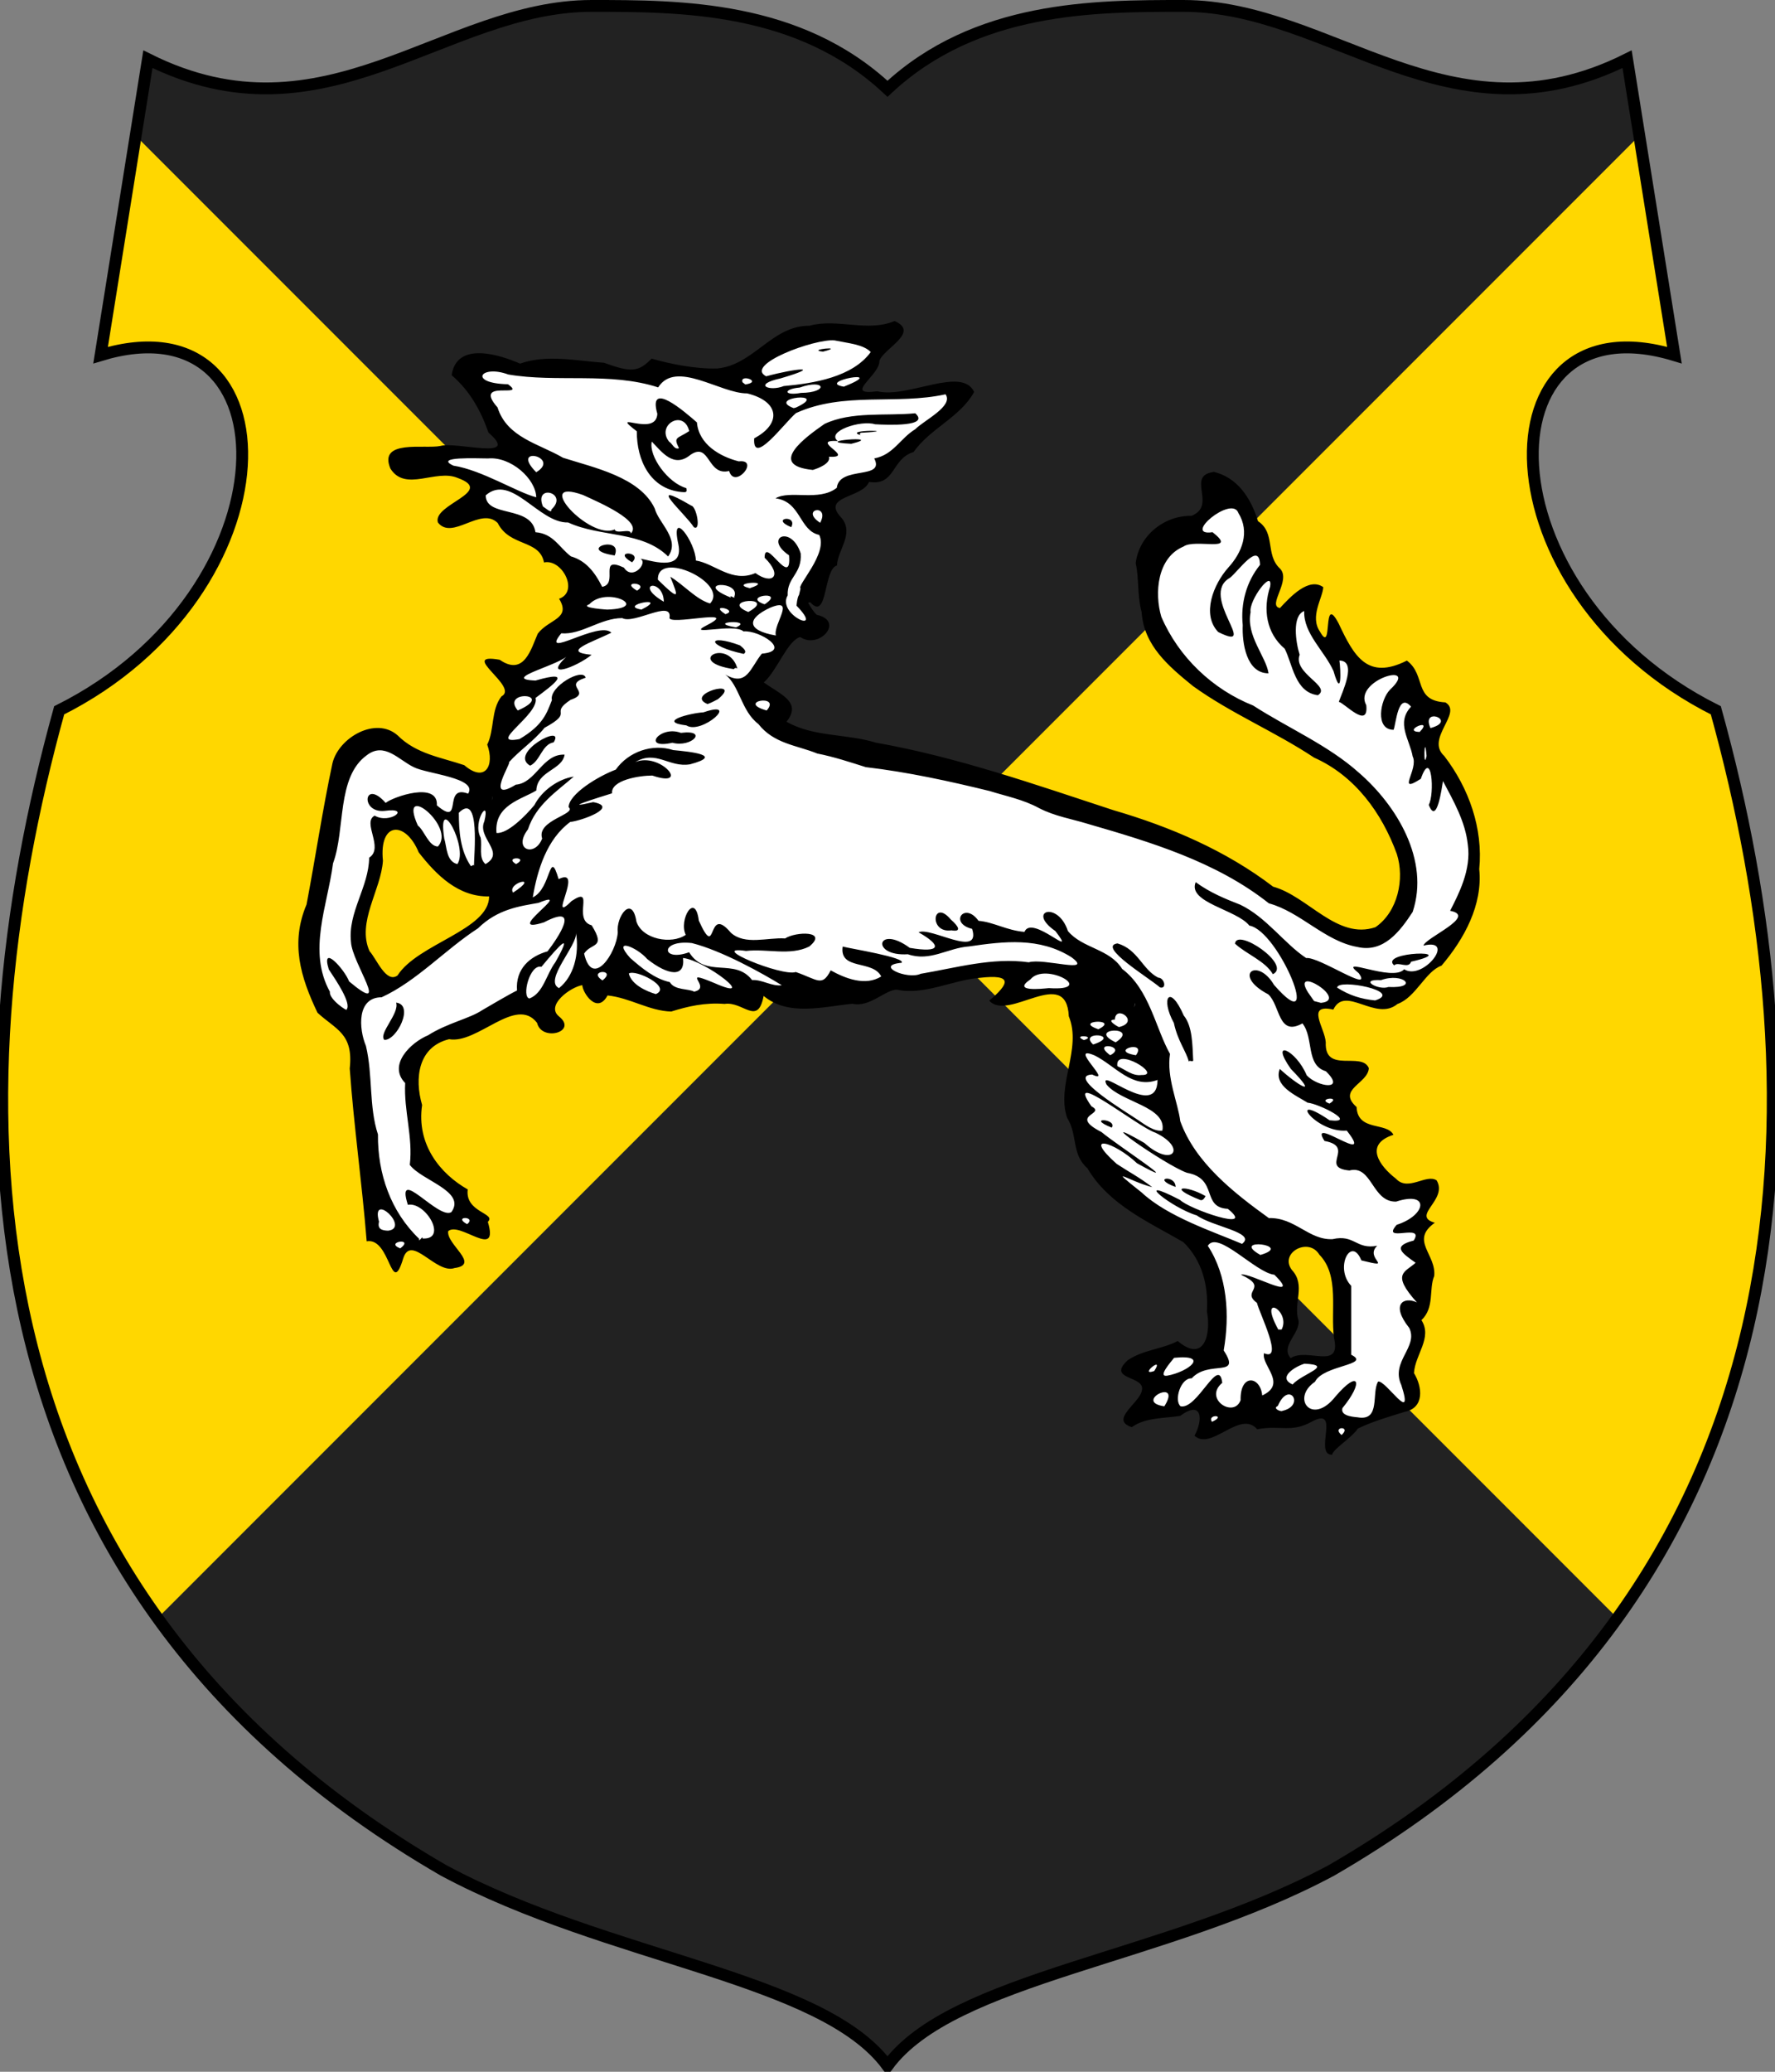<?xml version="1.0" encoding="utf-8" standalone="no"?>
<!DOCTYPE svg PUBLIC "-//W3C//DTD SVG 1.1//EN" "http://www.w3.org/Graphics/SVG/1.1/DTD/svg11.dtd">
<svg width="120px" height="140px"
     viewBox="0 0 300 350"
     id=""
     xmlns="http://www.w3.org/2000/svg">
    <rect x="0" y="0" width="300" height="350" fill="#808080" stroke="none"/>
    <defs>
        <style type="text/css"><![CDATA[
            .shield {
                fill: #222222;
            }
            .border {
                fill: none;
                stroke: #000000;
                stroke-width: 2;
            }
            .pattern {
                fill: #ffd700;
            }
            #charge_fill {
                fill: #ffffff;
            }
            #charge_outline {
                fill: #000000;
            }
        ]]></style>
        <style type="text/css"><![CDATA[
            .pattern {
                clip-path: url(#boundary);
            }
        ]]></style>
        <clipPath id="boundary">
            <path d="M 150,15 C 135,1 115,1 100,1 C 75,1 55,25 25,10 L 17,60 C 50,50 50,100 10,120 C -8,185 -8,268 75,316 C 103,331 139,334 150,349 C 161,334 197,331 225,316 C 308,268 308,185 290,120 C 250,100 250,50 283,60 L 275,10 C 245,25 225,1 200,1 C 185,1 165,1 150,15 z" id="boundary-polish" class="boundary" />
        </clipPath>
    </defs>

    <g>
        <path d="M 150,15 C 135,1 115,1 100,1 C 75,1 55,25 25,10 L 17,60 C 50,50 50,100 10,120 C -8,185 -8,268 75,316 C 103,331 139,334 150,349 C 161,334 197,331 225,316 C 308,268 308,185 290,120 C 250,100 250,50 283,60 L 275,10 C 245,25 225,1 200,1 C 185,1 165,1 150,15 z" id="polish" class="shield" />
        <path d="M 0,0 L 0,300 L 150,150 z M 150,150 L 300,300 L 300,0 z" id="per_saltire" class="pattern" />
        <path id="charge_fill" d="m 150.91,54.844 c -4.92,1.636 -10.19,-0.57 -15.19,0.75 -6.1,0.911 -9.93,8.296 -16.69,7.094 -3.03,0.01 -6.32,-1.235 -9,-1.344 -2.78,3.305 -6.9,0.221 -10.277,0.229 -3.995,-0.511 -8.229,-0.866 -12.034,0.302 -3.125,-1.198 -8.316,-3.395 -10.563,0.313 -0.603,1.888 2.354,2.959 3,4.718 1.702,2.547 2.438,5.631 4.438,7.844 -10e-4,2.336 -3.491,1.279 -4.938,1.281 -4.035,-0.53 -8.218,-0.115 -12.187,0.219 -2.926,0.768 -0.372,4.821 1.906,4.25 3.454,-0.253 8.233,-1.904 10.531,1.5 -0.07,3.076 -4.95,3.153 -5.437,6 2.822,2.28 6.306,-2.484 9.375,-0.5 1.42,1.751 3.106,3.423 5.437,4.031 1.546,0.384 2.575,1.911 3.281,2.938 3.096,0.09 5.594,5.059 2.626,6.911 1.559,2.5 -1.493,4.12 -3.219,5.24 -1.728,2.06 -2.231,6.92 -5.938,6.13 -1.039,-0.26 -2.914,-1.52 -3.5,-0.72 0.984,1.63 4.842,4.11 2.531,6 -1.493,2.36 -1.194,5.47 -2.124,7.94 1.084,2.08 -0.04,5.99 -2.844,4.87 -4.279,-2.59 -9.964,-2.6 -13.563,-6.46 -4.338,-2.82 -10.206,1.79 -10.264,6.64 -1.834,8.64 -2.736,17.63 -5.142,26.04 -0.687,4.93 0.764,10.14 3.469,14.16 2.996,1.94 5.795,4.9 5.062,8.81 0.587,9.71 1.889,19.57 2.875,29.16 2.623,0.32 3.145,3.36 4.344,5.19 0.614,-1.57 1.428,-4.67 3.75,-3.38 2.286,1.03 4.798,4.02 7.344,2.28 -0.245,-2.07 -3.934,-3.87 -2.219,-5.9 2.268,-0.87 4.371,1.68 6.469,1.37 0.119,-1.06 -0.114,-2.38 -0.281,-3.06 -1.677,-0.92 -3.627,-2.28 -3.407,-4.47 -5.007,-2.81 -8.682,-8.53 -7.719,-14.47 -1.599,-4.45 -0.146,-10.89 5.157,-11.69 4.996,0.54 8.97,-5.83 14,-3.65 1.415,0.81 1.746,3.41 4.031,2.56 2.015,-0.52 -0.112,-1.95 -0.562,-2.88 -0.531,-2.85 2.97,-4.77 5.343,-5.25 -0.01,1.51 2.019,4.47 3.309,2.35 1.58,-1.28 4.22,0.66 6.16,0.97 2.83,1.4 5.89,1.35 8.8,0.28 3.39,-0.71 7.08,-0.65 10.14,0.87 1.85,0.16 0.72,-4.37 2.59,-2.15 4.78,3.38 11.04,0.85 16.31,0.84 2.54,-0.94 4.77,-3.06 7.66,-2.09 5.38,0 10.65,-3.49 16.03,-1.94 1.85,1.55 -1.79,3.34 -1.5,4.28 3.88,0.96 7.97,-3.42 11.6,-1.06 1.58,1.93 1.59,4.78 1.93,7.22 -0.1,4.96 -2.99,10.31 -0.22,14.93 0.63,2.65 0.88,5.49 3,7.35 3.71,6.1 10.89,8.43 16.38,12.43 3.85,4.2 3.91,10.38 3.47,15.79 -0.32,2.69 -3.62,3.2 -5.28,1.37 -2.9,1.07 -7.24,1.25 -9.16,4.1 0.66,1.43 4.34,1.48 3.41,3.87 -0.35,1.93 -3.4,3.02 -2.82,4.97 1.4,0.56 2.91,-1.2 4.53,-1.03 2.26,-0 4.4,-0.66 6.32,-1.5 2.63,-0.12 1.76,3.42 1.15,4.78 3.43,0.9 6.76,-4.46 10.07,-1.56 3.46,-0.36 7.08,0.31 10.09,-1.72 2.94,-0.42 1.59,3.6 1.72,5.25 0.21,1.96 1.68,-1.25 2.56,-1.36 2.76,-3.59 7.71,-3.85 11.59,-5.61 2.02,-1.67 0,-4.24 -0.1,-6.19 0.43,-2.68 3.04,-5.64 1.13,-8.31 2.23,-2.21 1.71,-5.81 2.18,-8.63 -0.71,-2.4 -3.06,-5.57 -0.34,-7.62 -2.79,-1.95 2.26,-4.34 1,-6.81 -2,-0.91 -5.11,1.93 -6.91,-0.44 -2.17,-1.44 -5.03,-5.07 -2.18,-7.28 1.52,-0.57 1.24,-1.16 -0.44,-1.31 -2.11,-0.23 -4.12,-1.6 -4.35,-3.79 -1.91,-1.5 -0.49,-3.9 1.16,-4.9 1.38,-0.73 1.26,-2.57 -0.44,-2.41 -2.32,0.12 -5.95,-0 -5.78,-3.22 0.32,-2.09 -2.59,-4.85 -0.44,-6.5 1.17,-0.23 2.22,0.14 2.88,-1.06 3.32,-1.7 7.12,2.83 10.28,0 3.03,-1.57 4.42,-5.12 7.39,-6.72 3.93,-4.5 6.49,-10.56 5.92,-16.68 0.43,-7.07 -2.72,-13.58 -6.81,-18.97 -0.96,-2.66 2.42,-4.87 1.6,-7.32 -2.34,-0.19 -4.68,-1.75 -5,-4.34 -0.41,-1.5 -1.45,-3.64 -3.19,-2.19 -3.83,1.83 -7.79,-1.19 -9.14,-4.75 -0.63,-1.02 -1.35,-3.11 -1.96,-3.5 -0.22,1.16 0,4.49 -1.84,3.25 -2.43,-2.29 -0.8,-5.84 -0.25,-8.404 -2.85,-1.043 -4.8,2.944 -6.94,3.784 -2.74,-1.49 1.98,-5.128 -0.34,-7.065 -2.15,-2.145 -0.82,-6.184 -3.56,-7.906 -1.05,-3.502 -3.79,-8.281 -7.94,-7.75 -1.9,1.55 0.83,4.976 -1.53,6.5 -2.23,1.265 -5.29,0.634 -7.22,2.781 -2.78,2.076 -3.4,5.571 -2.63,8.812 0.23,5.068 1.21,10.408 5.38,13.718 7.23,6.9 16.93,10.45 25.2,15.79 6.91,3.6 11.94,10.63 13.61,18.24 0.46,4.28 -1.13,9.88 -5.69,11.13 -6.55,0.88 -10.65,-5.64 -16.5,-7.25 -13.25,-10.29 -30.08,-13.54 -45.65,-18.96 -10.77,-3.4 -21.76,-5.57 -32.81,-7.39 -1.38,-0.65 -5.48,-1.05 -3.32,-3.03 1.25,-2.83 -3.13,-3.89 -4.66,-5.41 2.63,-2.17 3.44,-6.95 6.91,-8.31 1.45,1.49 5.28,-0.11 4,-2.15 -1.78,-0.43 -2.69,-1.89 -3.53,-3.44 1.1,-1.25 2.4,1.62 2.81,-0.31 0.7,-2.104 0.86,-4.694 2.41,-6.252 0.59,-2.554 2.9,-5.67 0.25,-7.844 -1.96,-2.706 2.23,-3.887 3.97,-4.688 1.14,-0.896 1.49,-1.846 3.09,-1.468 2.69,-0.688 3.02,-4.438 5.78,-5 2.58,-3.925 8.07,-5.713 9.88,-9.969 -3.11,-2.44 -7.44,0.244 -10.95,0.489 -2.45,0.359 -5.15,0.536 -7.49,-0.08 -0.99,-2.209 2.75,-3.342 2.63,-5.625 0.64,-2.091 4.2,-2.983 3.93,-5.344 -0.28,-0.265 -0.77,-0.775 -1.18,-0.562 z M 66.562,139.69 c 3.983,0.1 4.367,5.23 7.282,7.11 2.378,2.5 5.654,4.37 9.281,4.14 0.08,5.01 -5.78,6.92 -9.313,9.18 -2.741,1.31 -4.863,3.31 -6.874,5.35 -2.695,0.47 -3.563,-3.1 -5,-4.59 -2.445,-6.03 2.981,-11.65 2.218,-17.72 0.119,-1.47 0.806,-3.18 2.406,-3.47 z m 154.058,70.43 c 3.58,0.48 4.97,4.84 5.1,8 -0.1,3.36 0.22,6.75 0.31,10.07 -1.48,3.15 -5.73,-0.1 -8.06,1.87 -2.41,-2.14 0.92,-4.65 0.94,-6.97 -0.82,-2.95 1.24,-6.51 -1.41,-8.9 -0.95,-2.1 1.1,-4.1 3.12,-4.07 z"/><path id="charge_outline" d="m 145.36,73.49 c -2.95,-0.982 7.52,-0.782 0.16,-0.379 l -0.22,0.132 0.1,0.247 z m -1.48,1.485 c -7.53,-0.374 6.19,-1.52 0,0 z m -6.5,4.415 c -7.84,-0.784 -1.18,-5.576 1.98,-7.775 4.58,-2.159 10.31,-1.312 15.33,-1.796 2.54,2.278 -4.61,1.978 -6.81,1.856 -2.39,-0.754 -8.33,1.199 -6.29,2.829 -5.06,-0.287 3.28,2.896 -1.49,2.656 0.36,1.118 -1.77,1.949 -2.72,2.23 z m -22.62,-3.67 c -1,-1.96 -0.3,-1.563 1.73,-2.89 -0.94,-3.819 -5.66,-0.994 -3.39,1.792 0.55,0.322 0.87,1.397 1.66,1.098 z m 0.43,7.4 c -5.32,-0.505 -7.59,-5.417 -7.56,-10.26 -4.98,-3.802 3.26,1.167 3.47,-2.951 -1.67,-5.846 4.72,-0.268 6.69,1.453 0.31,3.703 3.9,5.78 7.07,6.578 3.65,-0.42 -0.68,4.822 -1.63,1.626 -3.75,0.908 -3.19,-4.981 -6.52,-2.737 -2.86,2.375 -4.89,-0.546 -6.55,-2.225 -0.55,2.436 2.7,6.974 5.83,7.856 0.27,0.92 -0.42,0.65 -0.8,0.66 z m 18.54,5.94 c -3.73,-1.523 1.15,-2.213 0,0 z m -16.46,0 c -1.51,-2.342 -8.52,-8.374 -0.44,-3.641 0.88,0.107 1.72,4.409 0.44,3.641 z m -13.38,4.78 c -6.785,-1.045 1.52,-3.58 0,0 z m 2.93,1.16 c -3.59,-2.111 2,-1.859 0,0 z m 19.15,-30.048 c 3.05,-0.467 -1.02,-1.869 -0.47,-0.371 z m 16.65,0.371 c 7.95,-3.168 -4.94,-0.833 0,0 z m -3.53,-5.918 c -3.05,-0.323 4.17,-1.042 0,0 z m -6.62,5.815 c 5.08,-0.449 11.63,-1.523 14.7,-5.751 -1.25,-1.273 -3.65,-1.458 -6.12,-1.962 -3.3,-0.326 -15.35,4.101 -11.56,6.064 5.08,-1.377 9.78,-1.802 2.43,0.355 -4.81,1.051 -1.86,2.267 0.55,1.294 z m 2.91,1.155 c 4.71,-0.04 4.18,-2.457 -0.23,-0.901 -2.81,0.243 -2.73,1.445 0.23,0.901 z m -0.85,2.475 c 6.01,-2.776 -5.2,-1.71 -0.39,0.1 z m -43.9,10.93 c 4.29,-2.593 -4.593,-4.623 0,0 z m 0,4.23 c -0.07,-3.122 -4.303,-6.917 -8.148,-6.56 -1.744,0 -9.261,-0.365 -5.85,1.215 4.821,0.752 10.771,4.523 13.998,5.345 z m 2.55,2.08 c 3.068,-2.836 -3.009,-4.453 -1.417,-0.532 0.346,0.197 1.551,1.319 1.417,0.532 z m 45.44,2.23 c 1.76,-3.333 -3.55,-2.322 0,0 z m -32.01,1.81 c 2.1,-2.087 -5.46,-5.297 -8.064,-6.502 -8.799,-3.166 1.165,7.709 5.344,5.812 0.2,0.897 2.76,-0.285 2.72,0.69 z m 20.11,9.24 c 4.56,-1.483 -3.85,-0.934 0,0 z m -19.08,0.43 c 2.32,-1.34 -3.03,-1.816 0,-0.02 z m 16.46,1.01 c 1.16,-2.808 -7.22,-2.528 -0.56,0.15 -0.43,-0.66 0.84,0.36 0.56,-0.15 z m -11.9,0.85 c -0.1,-4.07 -5.29,-3.113 0,0 z m 17.24,0.29 c 3.27,-2.261 -4.19,-1.24 -0.25,0.13 l 0.25,-0.1 0,-0.1 z m -9.43,0 c 3.28,-3.42 -8.95,-9.165 -8.82,-4.015 3.94,3.845 3.39,2.785 2.1,-0.505 2.26,1.353 4.36,3.84 6.72,4.52 z m -11.59,1.03 c 4.97,-2.48 -4.19,-0.68 0,0 z m -5.75,0 c 7.43,-0.23 -0.14,-4.052 -3.07,-0.89 -1.859,0.62 3.47,0.93 3.07,0.89 z m 23.8,0.41 c 5.16,-2.82 -5.14,-2.14 0,0 z m -3.86,0.37 c 2.42,-0.75 -3.01,-1.93 0,0 z m 1.78,2.23 c 3.25,-1.42 -5.43,-0.93 0,0 z m 6.74,1.36 c -0.49,-1.87 3.5,-6.52 -0.95,-4.69 -3.9,1.8 -4.13,3.81 0.89,4.69 l 0.1,0 z m -1.55,12.68 c 2.54,-2.88 -5.29,-1.5 0,0 z m -42.07,0 c 6.621,-2.88 -2.964,-3.56 0,0 z M 241.77,123 c 4.71,-1.26 -1.69,-3.73 0,0 z m -1.83,0.66 c 2.5,-2.59 -3.17,-0.1 0,0 z m 1.17,4.04 c -0.37,-4.46 -0.58,2.86 0,0 z m -157.97,7.53 c 0.211,-1.31 0.03,-0.42 0,0 z M 74,143.01 c 3.21,-3.33 -6.857,-11.31 -3.38,-3.55 1.097,0.83 1.806,3.49 3.38,3.55 z m 13.22,2.97 c 2.401,-1.29 -2.205,-1.31 0,0 z m -5.17,0 c 3.492,-1.98 -1.471,-4.42 -0.19,-7.22 1.058,-4.29 -2.08,0 -0.633,2.73 0.316,1.45 -0.409,3.41 0.823,4.49 z m -4.75,0 c 1.935,-2.79 -3.457,-12.51 -2.22,-4.35 0.454,1.52 0.348,3.89 2.22,4.35 z m 2.81,0.26 c -0.02,-1.59 1.12,-12.6 -2.563,-8.93 0.01,3.05 0.225,6.39 2.043,9.02 l 0.44,-0.21 z m 6.6,4.56 c 4.825,-3.12 -1.11,-1.69 0,0 z m -19.53,14 c 3.454,-5.4 15.485,-7.69 15.49,-13.36 -5.203,0.1 -8.919,-3.61 -11.9,-7.44 -2.2,-5.33 -6.731,-5.3 -6.05,1.42 -0.328,4.98 -4.461,10.38 -2.263,15.27 1.176,1.26 2.79,5.49 4.723,4.11 z m 34.65,0.83 c 2.56,-2.04 -2.688,-1.75 0,0 z m 132.83,1.11 c 5.3,0.27 2.56,-2.53 -1.25,-1.16 -3.94,-0.21 -0.4,1.8 1.25,1.16 z m -102.52,-0.29 c -3.23,-1.99 -10.15,-5.86 -15.21,-7.13 -5.45,-0.62 -5.19,3.27 -0.46,1.55 2.78,4.5 7.69,0.86 10.64,4.7 1.75,-0.1 3.26,1.09 5.03,0.88 z m 45.12,0.48 c 8.32,0.56 -0.61,-4.54 -3.11,-1.47 -3.2,2.16 1.98,1.58 3.11,1.47 z m -82.78,0 c 2.477,-1.96 3.461,-5.7 2.87,-9.36 0.31,2.09 -5.544,8.09 -2.87,9.36 z m 22.83,0.6 c 3.21,-0.67 -2.69,-4.01 3.42,-1.46 7.69,3.38 -1.39,-3.78 -5.29,-4.23 0.4,3.35 -2.5,2.99 -6.05,0.18 -1.79,-2.07 -6.07,-3.73 -2.88,-0.18 2.05,1.79 4.14,3.51 6.7,4.08 0.77,1.4 3.17,1.07 4.1,1.61 z m -6.47,0.41 c 2.8,-1.18 -3.48,-4.27 -4.56,-3.47 0.44,1.87 2.96,3 4.56,3.47 z m -21.35,0.74 c 2.356,-0.92 2.839,-4.09 4.37,-6.12 3,-5.33 0.959,-3.23 -2.351,0.77 -2.006,-0.51 -3.384,5.18 -2.019,5.35 z m 142.92,0.33 c 4.93,-1.55 -6.36,-3.74 -6.41,-2.16 2.02,1.28 3.97,1.92 6.41,2.16 z m -9.16,0.41 c 4.91,-0.46 -5.22,-6.65 -2.18,-1.77 l 1.03,1.47 z m -31.53,0.75 c 0.27,-1.31 0,-0.44 0,0 z m -133.14,0.37 c 0.846,-1.04 -1.716,-4.82 -3.008,-6.77 -1.394,-4.49 2.672,0 3.431,2.03 7.265,6.08 0.49,-3.08 0.317,-6.66 -0.559,-4.99 3.023,-9.31 3.07,-14.24 2.569,-1.66 -1.242,-5.96 0.93,-7.11 2.578,1.51 6.248,-1.43 1.76,-0.81 -4.263,0.5 -3.632,-5.57 0.1,-1.34 1.266,-1.03 8.902,-3.69 8.654,0.41 4.55,3.88 0.889,-3.64 5.284,-1.97 1.702,-2.68 -7.008,-3.34 -9.187,-4.48 -2.532,-1.2 -4.948,-4.32 -7.931,-2.02 -5.154,3.7 -3.592,12.59 -5.715,18.27 -0.928,7.17 -4.333,14.81 -0.526,21.7 -0.199,1.29 3.123,3.46 2.821,2.99 z m 130.54,2.97 c 3.68,-0.86 -0.6,-3.91 -0.69,-1.26 -1.63,0 0.5,1.2 0.69,1.26 z m -3.48,0.37 c 3.82,-1.88 -4.47,-1.51 0,0 z m -2.44,1.83 c 2.33,-0.73 -2.23,-0.99 0,0 z m 5.36,0.38 c 4.35,-2.82 -5.17,-2.47 0,0 z m -3.81,0.37 c 5.06,-1.67 -2.59,-2.43 0,0 z m 7.24,1.81 c 1.98,-2.69 -4.81,-0.77 0,0 z m -4.35,0 c 3.04,-1.56 -3.4,-2.48 0,0 z m 5.3,3.34 c 3.7,0.1 -4.6,-4.98 -4.09,-1.49 1.37,0.57 2.53,1.7 4.09,1.49 z m 31.76,4.83 c 2.21,-1.34 -2.33,-0.87 0,0 z M 196.46,191 c 0.75,-4.07 -7.01,-4.79 -9.44,-7.78 -1.67,-3.32 8.56,6.16 8.62,-0.78 -4.25,1.6 -7.13,-2.38 -10.62,-4.13 -4.79,-2.01 3.41,5.03 -0.44,3.22 -4.49,0.22 6.17,6.58 7.74,7.67 1.19,0.79 2.74,2 4.14,1.8 z M 78.95,206.81 c 1.715,-1.36 -2.572,-1.41 0,0 z m -13.36,1.1 c 3.808,-0.44 -2.996,-6.78 -1.53,-1.52 -0.289,1.18 0.385,1.49 1.53,1.52 z m -0.64,-32.24 c -1.017,-1.09 2.594,-4.44 2,-6.29 3.124,0.36 0.09,6.44 -2,6.29 z m 6.46,33.56 c 4.353,0.25 0.523,-6.27 -2.478,-5.69 -2.167,-6.87 5.172,2.61 7.358,1.23 2.545,-3.54 -5.066,-5.32 -7.03,-7.98 0.563,-4.7 -1.029,-9.15 -0.78,-13.82 -3.011,-3.09 1.013,-6.89 3.85,-8.06 3.282,-2.09 7.051,-2.83 9.16,-4.25 1.102,-0.64 4.499,-2.65 5.894,-3.33 -0.283,-3.64 2.165,-5.77 5.158,-6.61 1.727,-2.23 5.799,-8.25 -0.608,-4.9 -7.395,2.32 5.6,-5.97 -0.914,-3.29 -3.128,0.56 -6.898,1.02 -10.234,4.3 -5.561,3.6 -10.329,8.91 -16.29,11.65 -4.217,0 -3.863,5.32 -2.648,8.22 1.181,4.9 0.481,10.26 2.032,14.95 -0.07,6.62 2.152,13.04 6.97,17.64 -0.206,0.77 0.686,-0.67 0.56,-0.1 z M 187.9,190.5 c -4.53,-1.81 0.99,-1.52 0,0 z m 10.79,10.02 c -4.26,-1.54 0,-2.17 0,0 z m 4.23,2.23 c -5.9,-2.34 -2.54,-2.63 0.84,-0.68 -0.19,0.3 -0.39,0.75 -0.84,0.68 z m 7.03,7.36 c 2.47,-1.88 -5.14,-2.91 -7.67,-4.78 -4.31,-1.27 -11.3,-7.01 -2.83,-2.61 1.52,1.54 13.05,5.52 8.07,1.5 -4.54,-0.24 -1.56,-5.13 -6.91,-6.09 -3.73,-1.33 -17.05,-10.72 -7.19,-5.04 4.74,4.29 7.32,0.88 1.85,-1.74 -2.93,-0.93 -15.59,-11.18 -10.79,-4.44 2.61,1.36 -4.04,1.4 1.69,4.34 2.82,2.34 14.89,10.18 6,5.27 -3.82,-3.63 -9.39,-5.21 -3.44,0.1 2.26,1.49 3.78,2.23 6.02,3.94 -4.1,-1.06 -7.88,-3.95 -1.79,0.9 4.42,4.12 12.16,6.63 16.99,8.69 z m -142.3,0.79 c 2.51,-1.91 -2.773,-1.08 0,0 z m 145.37,1.11 c 5.87,-1.69 -5.34,-3.02 0,0 z m 3.59,12.6 c 1.64,-3.15 -4.11,-6.44 -0.56,0 l 0.55,0 0,0 z m 1.53,4.83 c 2.8,-1.85 8.61,2.15 7.33,-3.41 -0.63,-4.62 0.98,-10.52 -2.48,-14.07 -1.82,-3.03 -6.82,-0.3 -4.65,2.58 2.43,2.61 0.18,5.64 1.12,8.5 0.37,2.18 -3.13,4.35 -1.32,6.4 z m -23.06,2.18 c 1.86,-2.84 -2.76,0.96 0,0 z m 2.17,0.79 c 3.66,-0.65 7.3,-3.64 1.19,-3.02 -0.51,0.66 -2.85,3.25 -1.19,3.02 z m 21.22,1.48 c 1.55,-1.81 7.17,-3.26 2.01,-3.51 -1.46,0.42 -4.71,2.33 -2.01,3.51 z m -18.93,3.69 c 2.84,0.59 6.47,-8.64 7.04,-3.97 -3.23,2.71 1.97,6.03 3.1,2.93 -0.1,-4.57 3.36,-4.06 3.65,-0.79 4.33,-1.99 -0.22,-5.1 0.31,-7.14 3.39,1.5 -0.74,-6.64 -1.2,-8.51 -2.81,-2.04 2.21,-2.5 -2.7,-4.75 1.25,-0.55 10.59,4.88 5.64,0 -3.16,-0.32 -9.61,-7.62 -11.24,-4.88 3.33,5.06 3.72,11.78 2.68,17.67 3.1,4.76 -2.5,1.51 -5.41,4.72 -1.87,-0.11 -3.03,3.76 -1.87,4.72 z m -2.75,0 c 3.13,-4.96 -5.42,-0.78 0,0 z m 19.95,0.77 c 3.95,-0.89 1.11,-5.24 -0.77,-0.83 -0.98,0.42 0.58,1.04 0.77,0.83 z M 125.69,110.47 c -6.51,-1.41 -6.16,-3.5 -0.62,-1.44 0.4,0.35 1.35,1.01 0.62,1.44 z m -1.67,2.57 c -8.08,-1.2 -1.58,-5 0.37,-0.77 0.47,1.28 0.15,0.17 -0.37,0.77 z m -4.44,5.9 c -4.04,-1.67 6.19,-4.47 1.76,-0.82 -0.58,0.29 -1.14,0.62 -1.76,0.82 z m -3.57,3.61 c -5.06,-0.62 0.63,-2.08 2.89,-2.21 6.4,-2.21 -0.34,3.86 -2.89,2.21 z m -2.37,2.93 c -5.32,1.18 -2.11,-3 1.44,-1.67 4.74,-0.59 1.81,2.55 -1.44,1.67 z m -24.04,3.87 c -3.744,-2.12 6.047,-7.33 3.98,-3.94 -1.982,0.32 -2.254,3.13 -3.98,3.94 z m 71.21,27.82 c -3.9,0.56 -3.18,-5.48 -0.11,-1.83 1.28,1.11 1.91,2.15 0.11,1.83 z m 74.82,5.92 c -2.67,-2.39 11.84,-2.67 2.86,-0.62 -0.42,1.29 -2.18,-0.1 -2.86,0.62 z m -20.5,1.49 c -1.29,-2.23 -4.45,-3.37 -6.4,-5.16 0.27,-2.76 9.66,3.6 6.4,5.16 z m -19.08,2.23 c -1.75,-1.55 -10.69,-6.94 -7.18,-7.43 3.47,1.01 4.17,4.38 6.87,5.78 1.07,0 1.52,1.99 0.31,1.65 z m 4.89,12.6 c -0.41,-1.74 -1.88,-3.5 -2.54,-6.59 -2.31,-4.19 -0.71,-6.73 1.67,-1.26 1.48,1.81 1.46,4.93 1.59,7.46 0.1,0.59 -0.77,-0.1 -0.72,0.39 z m 28.64,60.05 c 3.79,0.57 2.19,-4.14 3.34,-6.06 1.28,-0.3 6.18,7.58 3.92,0.58 -1.85,-3.99 2.93,-6.41 1.34,-9.64 -3.21,-4.03 -0.92,-5.36 1.3,-4.31 -4.4,-4.89 -2.03,-5.07 -0.22,-6.7 -2.38,-1.68 -4.02,-2.81 -0.33,-3.75 1.99,-3.08 -5.7,0.55 -2.87,-2.66 5.06,-1.63 5.6,-5.78 -0.1,-3.92 -4.1,0.1 -4.04,-6.25 -7.9,-5.26 -5.15,-0.5 1.11,-4 -4.2,-4.99 -2.96,-4.59 8.76,4.61 3.76,-1.75 -5.35,0.44 -10.32,-6.77 -2.9,-1.74 4.88,0.56 -1.82,-2.81 -3.71,-2.97 -2.02,-1.26 -5.81,-2.86 -4.71,-5.71 2.82,2.61 6.93,5.17 1.87,0 -3.69,-5.23 0.87,-3.25 2.68,1.08 1.8,1.97 6.74,2.7 3.23,-0.69 -3.43,-1.02 -1.99,-5.64 -3.95,-8.08 -4.14,2.31 -3.73,-3.05 -5.78,-4.91 -6.16,-3.24 -1.87,-6.42 0.98,-1.59 8.57,9.8 0.83,-9.17 -4.17,-10.02 -2.12,-2.7 -10.52,-3.89 -9.07,-7.34 2.37,1.75 4.99,2.82 7.53,3.81 4.39,2.09 7.49,6.61 11.14,9.01 2.19,-0.27 11.39,6.1 8.89,2.56 -3.91,-3.13 5.72,1.57 7.67,-0.66 3.19,2.02 8.92,-5.37 3.26,-4 0.33,-1.34 9.19,-5 4.51,-5.88 1.39,-2.74 3.61,-6.91 2.99,-11.18 -0.42,-3.9 -2.39,-7.32 -4.2,-10.74 -0.19,1.06 -1.02,7.59 -2.4,4.02 1.02,-1.83 0.51,-9.73 -1.34,-4.4 -4.26,2.74 -0.31,-1.64 -1.38,-3.78 -0.51,-2.88 -2.85,-5.65 -0.27,-8.41 -2.2,-2.52 -2.53,2.82 -2.95,3.91 -3.18,0 -2.27,-5.08 -0.62,-6.76 5.32,-4.97 -6.36,-1.63 -4,2.61 0.43,4.18 -3.7,-0.4 -4.64,-0.57 0.51,-1.52 3.18,-6.92 0.1,-6.98 0.22,1.42 0.44,6.79 -0.99,1.8 -1.5,-3.39 -5.12,-6.37 -4.96,-10.16 -2.09,0.78 -1.44,5.27 -0.77,7.38 -1.19,3.16 5.48,5.33 3.08,6.84 -3.89,-0.49 -4.26,-5.23 -5.61,-7.86 -3.13,-2.63 -3.7,-6.71 -2.46,-10.49 0.52,-3.147 -3.66,2.33 -3.3,4.31 -0.81,3.97 2.61,7.49 3.03,10.34 -3.75,0 -4.49,-5.13 -4.36,-8.15 -0.38,-3.63 0.61,-7.317 2.92,-10.17 -0.11,-4.139 -3.71,1.144 -5.09,2.189 -5.33,3.011 5.24,12.721 -1.97,9.161 -2.87,-2.98 -0.79,-8.099 1.68,-10.87 2.36,-2.579 3.71,-6.033 1.72,-9.255 -1.09,-3.053 -9.59,4.023 -4.36,3.254 4.49,3.545 -2.99,1.022 -4.92,2.429 -4.42,1.849 -4.94,7.822 -3.74,11.862 2.92,6.8 8.67,12.27 15.52,14.99 5.92,3.82 12.65,6.68 17.84,11.32 6.47,5.59 12.02,14.83 9.12,23.55 -2.12,3.25 -4.91,6.96 -9.34,5.92 -5.5,-0.97 -9.61,-5.91 -14.96,-7.37 -8.89,-7.04 -20.04,-10.37 -30.72,-13.46 -2.6,-0.8 -5.45,-1.25 -8.11,-2.62 -2.68,-1.47 -5.59,-2.02 -8.35,-2.89 -6.81,-1.67 -13.86,-3.21 -20.95,-4.04 -2.75,-0.87 -5.37,-1.74 -8.2,-2.3 -3.43,-1.4 -7.33,-1.63 -9.95,-4.98 -2.92,-2.21 -3.18,-6.52 -5.61,-8.37 3.68,2.13 4.22,-1.1 6.19,-3.52 5.18,-0.44 -0.4,-4.01 -3.1,-3.76 -1.57,-1.47 -10.01,0.9 -6.22,-1.03 6.05,-3.09 -6.83,0.23 -6.27,-1.36 0.36,-2.99 -6.04,1.24 -8,0.14 -3.73,0 -6.861,2.86 -10.308,2.57 -3.779,4.64 6.418,-2.23 8.468,-0.1 -3.357,1.65 -8.582,3.25 -3.34,3.73 -2.55,2.09 -8.662,4.36 -3.92,0 -1.219,1.7 -11.761,4.11 -5.56,4.35 6.671,-1.93 2.874,0.79 0,2.94 0.764,2.76 -8.431,8.04 -2.716,6.95 4.081,-2.39 4.652,-4.5 5.49,-6.59 -0.549,-2.21 5.21,-5.56 5.703,-3.78 -4.093,1.3 1.253,2.45 -2.553,3.74 -3.747,2.48 0.783,1.9 -4.396,4.72 -1.852,2.28 -4.216,3.8 -6.014,5.82 0.483,0 -4.171,7.06 1.157,3.79 3.389,-0.27 4.528,-5.25 8.243,-5.07 -0.407,2.63 -4.66,2.73 -4.777,6.05 -2.436,1.5 -7.153,2.45 -6.733,7.18 1.865,0.18 4.903,-2.89 6.413,-4.72 1.243,-2.43 4.036,-4.42 6.647,-4.8 -2.836,2.47 -6.411,4.78 -7.74,8.91 -2.638,3.45 1.17,4.77 2.4,1.55 -1.025,-3.11 5.942,-4.11 4.47,-5.3 0.05,-2.23 4.996,-5.22 7.966,-6.34 2.16,-3.05 6.2,-4.44 9.72,-3.3 2.81,0.27 8.69,0.84 2.84,2.4 -3.57,0.6 -5.71,-2.49 -9.27,-0.37 4.25,-1.77 9.51,4.51 2.89,2.27 -2.25,0 -7.01,0.78 -6.81,3 -2.38,0.74 -9.038,2.82 -3.18,1.49 4.45,0.82 -1.911,3.14 -3.885,3.35 -3.938,2.9 -5.542,8.05 -6.331,12.74 3.163,-1.45 2.75,-8.59 4.372,-3.08 4.448,-2.22 -2.093,8 2.188,3.7 4.116,-2.75 0.02,3.17 3.396,4.1 2.46,3.98 -0.05,2.87 -1.276,4.78 1.386,6.02 5.466,-0.1 5.686,-3.57 -0.31,-2.7 2.42,-6.46 3.15,-1.86 0.98,3.03 5.95,3.93 8.34,2.26 -1.23,-2.5 1.59,-7.38 2.21,-2.4 3.22,7.12 1.21,-2.98 5.42,2.05 2.4,2.15 6.19,0.76 9.16,0.96 1.78,-1.18 7.37,-1.34 4.09,1.36 -3.23,1.62 -7.17,0.34 -10.69,0.75 -6.78,-0.98 6.06,4.38 8.41,3.56 3.75,1.31 4.44,2.56 5.9,-0.28 2.54,1.41 5.89,2.69 8.54,1.03 -1.44,-2.86 -7.1,-0.98 -6.52,-5.05 1.37,0.36 10.74,1.86 9.97,2.74 -4.72,0.42 0.96,2.92 3.22,1.86 6.01,-1.01 12.07,-2.8 18.27,-1.94 2.46,-0.76 11.13,2.03 7.19,-0.87 -5.4,-3.39 -11.31,-2.68 -17.3,-1.81 -3.6,0.25 -6.56,2.62 -10.33,1.32 -6.39,0.4 -5.22,-5.16 0.32,-1.08 5.24,0.89 5.52,-0.35 1.49,-2.63 2.01,-0.98 10.62,4.47 9.05,-0.58 -3.96,-0.96 -1.29,-4.67 1.08,-1.36 2.55,0.21 4.81,1.64 7.77,1.87 1.24,-3.08 9.21,5.05 5.22,-0.14 -4.93,-3.39 0.44,-5.15 2.12,0 2.48,2.96 7.02,2.96 9.16,6.39 4.63,3.47 5.65,10.04 8.1,14.37 -0.63,4.01 1.36,8.25 1.73,11.36 2.52,7 9.07,12.12 14.97,16.37 4.42,-0.13 6.75,3.74 10.76,3.56 3.75,-0.86 3.97,1.81 7.56,1.11 -2.3,2.17 3.19,3.94 -2.68,2.48 -1.72,-4.27 -4.6,1.28 -1.71,4.31 0,3.88 0,7.75 0,11.63 3.46,1.75 -4.72,1.71 -6.13,4.56 -4.11,2.8 -0.49,7.52 3.47,2.48 3.99,-4.67 4.79,-2.43 1.17,1.97 -0.45,1.5 2.45,1.51 2.7,1.57 z m -24.74,0.74 c 2.64,-1.2 -0.91,-1.34 0,0 z m 21.9,2.23 c 1.79,-1.6 -1.77,-1.47 0,0 z M 135.3,99.423 c -0.71,-0.446 4.73,-5.991 3.15,-9.06 -3.38,-0.718 -3.06,-5.631 -7.38,-6.173 2.42,-1.458 7.37,0.59 10.36,-1.779 0.43,-3.784 8.22,-1.301 6.33,-4.967 3.23,-0.593 4.36,-3.369 6.93,-4.932 1.51,-1.525 6.53,-3.919 5.12,-5.898 -8.36,1.841 -17.19,-0.506 -25.28,3.176 -1.94,1.638 -7.38,9.114 -7.06,4.26 4.59,-2.42 4.39,-6.211 -1.19,-7.592 -4.5,0.05 -12.05,-5.73 -15.04,-1.013 -8.09,-2.64 -17.199,-0.771 -25.34,-2.182 -4.697,-1.723 -6.837,1.505 -0.04,1.652 3.434,2.512 -6.109,-1.006 -1.769,3.916 1.604,5.108 7.014,6.126 11.07,8.502 5.259,1.685 12.969,3.263 15.489,8.55 0.66,2.523 4.38,5.208 2.27,8.13 -4.41,-4.362 -11.39,-3.211 -16.909,-5.75 -4.942,0.152 -9.59,-8.385 -13.92,-4.58 0.02,3.829 7.715,1.604 8.41,6.23 3.057,0.239 3.976,2.559 5.995,4.082 2.408,0.692 3.944,2.475 5.284,5.148 2.86,-0.563 -0.78,-5.324 3.67,-3.25 1.45,2.28 4.14,-0.821 2.79,-1.494 1.12,0.05 7.42,2.517 6.42,-2.412 -1.42,-6.34 2.91,-0.394 2.95,2.707 3.21,0.512 6.12,3.838 10.07,2.119 2.78,2.024 4.74,0.544 1.55,-2.601 0,-3.774 4.62,5.497 4.13,-0.397 -4.39,-2.961 0.37,-5.267 1.97,-0.322 0.25,3.519 -2.34,3.989 -2.2,7.097 -1.93,3.23 6.45,6.83 1.49,1.73 m 0,0 c 0.45,-4.659 1.93,0.29 3.43,1.55 4.79,1.06 0.34,5.91 -2.8,3.75 -2.19,0.62 -3.87,5.65 -6.16,7.67 2.91,2.08 6.48,3.34 3.84,6.64 4.59,2.61 10.09,1.99 15.09,3.53 13.74,2.43 26.92,7.07 40.16,11.41 9.6,2.8 19.01,6.82 26.99,12.92 5.9,1.62 10.81,9.04 17.3,6.85 3.79,-2.62 4.95,-8.14 3.62,-12.35 -2.52,-6.94 -7.08,-13.23 -13.99,-16.3 -6.61,-4.39 -14.09,-7.48 -20.49,-12.1 -4.07,-3.31 -8.29,-6.83 -8.66,-12.47 -0.76,-2.83 -0.43,-5.863 -1,-8.237 0.5,-4.657 4.81,-8.127 9.44,-8.04 4.4,-1.8 -1.08,-6.77 3.78,-7.42 3.88,0.923 6.22,4.296 7.45,8.327 3.01,1.975 1.19,5.66 3.71,8.002 1.97,1.983 -2.23,6.298 0,6.668 1.76,-1.9 4.88,-5.266 7.32,-3.527 -0.1,1.867 -2.33,4.957 -0.55,7.527 2.27,4.08 0.29,-6.822 3.15,-1.39 2.59,5.52 4.86,9.63 11.53,6.27 3.31,2.46 1.04,6.76 6.51,7.06 3.01,1.79 -3.45,6.1 -0.19,9.06 4.16,5.42 6.58,12.23 5.91,19.1 0.61,6.07 -2.55,11.81 -6.37,16.31 -2.75,0.98 -4.33,5.37 -7.45,6.48 -3.69,3.06 -8.83,-3.27 -10.84,0.95 -4.73,-1.05 -1.43,3.08 -1.28,5.52 -0.24,5.37 6.1,1.5 7.28,4.37 -0.14,2.64 -5.45,3.57 -2.07,6.57 0.18,4.18 5.1,2.49 6.23,4.69 -5.01,1.62 -2.38,5.26 0.44,7.43 2.03,2.21 5.11,-0.9 6.86,0.27 1.97,3.31 -4.4,5.97 -0.31,7.16 -4.24,3 0.28,5.33 -0.1,9 -0.94,2.2 0.1,5.33 -2.16,7.45 1.91,2.98 -1.09,5.81 -1.26,8.95 1.41,2.3 1.82,5.85 -1.55,6.54 -2.95,0.91 -5.39,1.61 -7.92,2.82 -1.14,1.65 -4.18,3.43 -4.37,4.44 l 0,0 c -3.18,0 1.61,-8.38 -3.48,-5.57 -3.48,1.9 -5.29,0.51 -9.18,1.26 -2.89,-3.38 -7.75,3.73 -10.6,1.08 1.48,-2.65 1.35,-6.12 -2.42,-3.34 -2.84,0.44 -5.86,0.25 -8.17,1.9 -3.85,-1.23 1.36,-4.08 1.7,-6.2 0.65,-2.54 -6.04,-1.72 -2.41,-5.09 2.66,-1.81 5.75,-1.84 8.47,-3.26 4.51,3.83 5.67,-1.24 4.93,-5.01 0.28,-4.34 -0.8,-8.6 -3.97,-11.69 -5.82,-3.39 -12.57,-6.28 -16.22,-12.48 -2.76,-2.43 -1.6,-5.64 -3.44,-8.54 -1.86,-5.54 2.54,-11.63 0.29,-17.14 -0.41,-8.67 -10.19,0.99 -13.45,-2.64 3.37,-2.85 4.12,-4.53 -1.66,-3.85 -4.59,0.39 -9.42,2.98 -13.89,2 -1.91,-0.12 -4.62,3.06 -7.57,2.37 -4.92,0.49 -10.81,2.17 -15.01,-1.32 -0.99,5.18 -3.47,0.86 -6.6,1.35 -3.32,-0.26 -6.19,0.4 -9.02,1.29 -3.71,-0.1 -6.97,-2.33 -10.76,-2.72 -1.75,3.26 -4.183,-0.39 -4.27,-1.74 -1.996,0.33 -6.209,3.4 -3.96,5.26 3.306,2.64 -2.922,4.35 -3.68,1.11 -3.577,-4.64 -10.05,3.62 -14.867,2.76 -5.219,1.28 -5.889,6.55 -4.566,11.12 -0.978,6.67 3.059,11.62 7.713,14.26 -0.498,3.92 4.907,4 3.4,5.48 1.963,6.58 -4.738,-0.16 -6.7,1.57 -0.363,2.21 5.499,5.63 1.072,6.23 -3.116,1.09 -7.307,-5.8 -8.662,-1.67 -2.101,6.96 -2.105,-3.55 -6.19,-2.85 -0.778,-9.73 -2.165,-19.45 -2.864,-29.19 0.647,-5.93 -2.322,-6.54 -5.446,-9.42 -2.906,-6.06 -4.586,-11.81 -1.852,-18.29 1.506,-7.92 2.708,-16.05 4.377,-23.85 1.034,-4.35 7.339,-7.98 11.025,-4.71 3.14,3.14 7.343,3.7 11.256,5.03 3.5,3.01 5.186,0.1 3.879,-3.48 1.254,-2.52 0.599,-5.86 2.415,-8.15 3.075,-1.6 -7.472,-7.44 -0.31,-6.18 4.155,2.87 5.317,-1.89 6.436,-4.41 1.88,-2.49 5.694,-2.47 3.604,-5.9 3.416,-1.185 0.509,-6.795 -2.55,-6.13 -0.744,-3.928 -5.797,-2.601 -7.826,-6.667 -2.865,-2.85 -7.658,3.02 -10.104,-0.08 -0.98,-3.081 9.822,-5.198 3.332,-7.53 -3.67,-1.564 -8.85,2.437 -11.362,-1.586 -2.096,-4.981 5.808,-3.268 8.438,-3.815 2.842,-0.785 13.692,2.553 8.142,-2.254 -1.307,-3.738 -3.177,-7.104 -6.23,-9.7 0.847,-5.769 8.043,-3.495 11.56,-1.959 4.515,-1.6 9.532,-0.468 14.19,-0.144 4.59,1.661 5.8,1.6 8.05,-0.702 3.11,0.891 7.38,1.771 11.07,1.671 6.22,-0.587 9.23,-7.259 15.61,-7.226 4.71,-1.292 9.81,1.143 14.38,-0.797 4.35,1.924 -1.84,4.617 -2.56,6.721 0.1,2.482 -6.29,5.954 -0.35,5.148 5.07,1.273 14.26,-4.315 16.36,0.108 -2.3,4.255 -7.45,6.179 -10.24,10.155 -3.8,1.162 -3.02,5.77 -7.53,5.05 -1.09,2.784 -8.27,2.312 -4.63,6.094 2.18,2.672 -0.71,5.458 -0.78,8.027 -2.31,0.576 -1.54,9.526 -4.52,6.206 z"/>
        <path d="M 150,15 C 135,1 115,1 100,1 C 75,1 55,25 25,10 L 17,60 C 50,50 50,100 10,120 C -8,185 -8,268 75,316 C 103,331 139,334 150,349 C 161,334 197,331 225,316 C 308,268 308,185 290,120 C 250,100 250,50 283,60 L 275,10 C 245,25 225,1 200,1 C 185,1 165,1 150,15 z" id="border-polish" class="border" />

    </g>
</svg>
